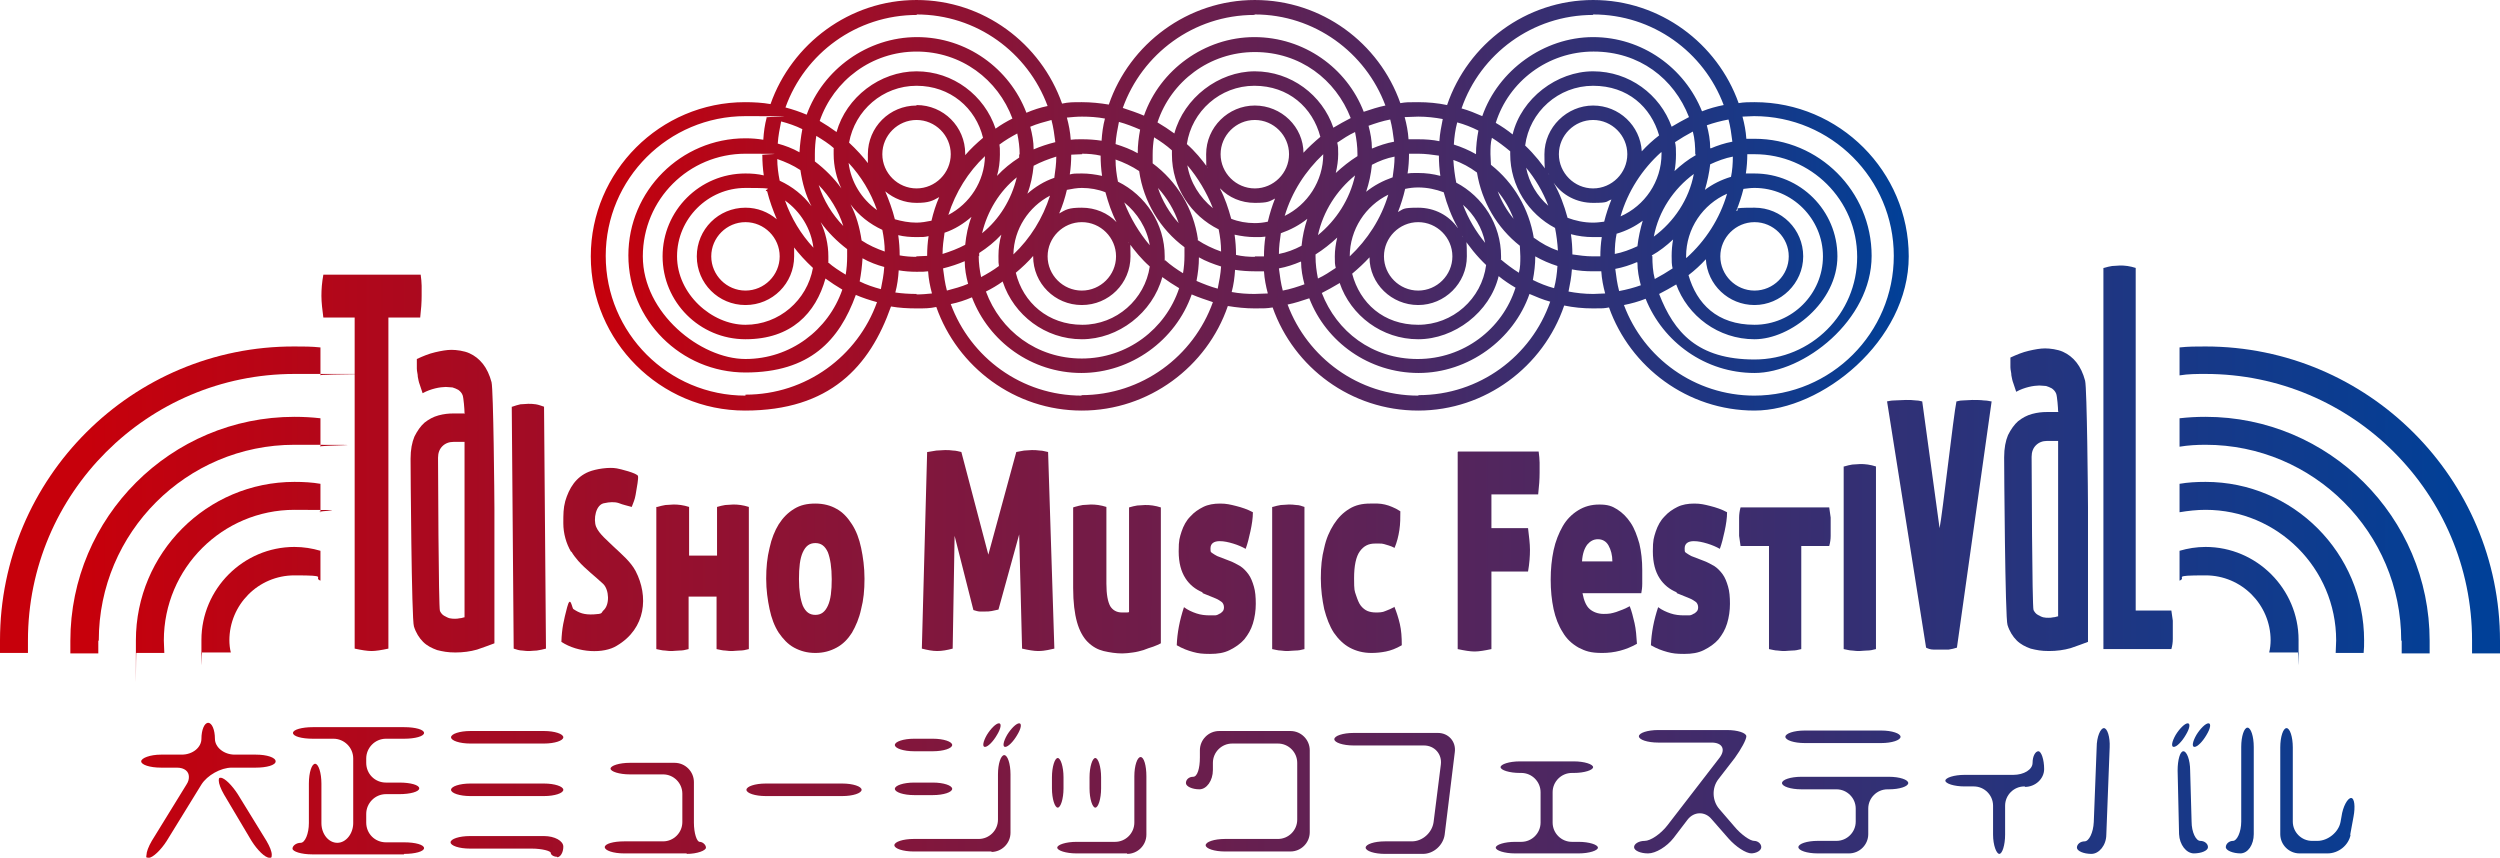 <svg xmlns="http://www.w3.org/2000/svg" xmlns:xlink="http://www.w3.org/1999/xlink" id="_&#x30EC;&#x30A4;&#x30E4;&#x30FC;_1" data-name="&#x30EC;&#x30A4;&#x30E4;&#x30FC;_1" viewBox="0 0 518.8 178"><defs><style>      .st0 {        fill: url(#_名称未設定グラデーション_525);      }      .st1 {        fill: url(#_名称未設定グラデーション_535);      }      .st2 {        fill: url(#_名称未設定グラデーション_520);      }      .st3 {        fill: url(#_名称未設定グラデーション_57);      }      .st4 {        fill: url(#_名称未設定グラデーション_513);      }      .st5 {        fill: url(#_名称未設定グラデーション_5);      }      .st6 {        fill: url(#_名称未設定グラデーション_516);      }      .st7 {        fill: url(#_名称未設定グラデーション_518);      }      .st8 {        fill: url(#_名称未設定グラデーション_512);      }      .st9 {        fill: url(#_名称未設定グラデーション_537);      }      .st10 {        fill: url(#_名称未設定グラデーション_55);      }      .st11 {        fill: url(#_名称未設定グラデーション_59);      }      .st12 {        fill: url(#_名称未設定グラデーション_58);      }      .st13 {        fill: url(#_名称未設定グラデーション_530);      }      .st14 {        fill: url(#_名称未設定グラデーション_514);      }      .st15 {        fill: url(#_名称未設定グラデーション_531);      }      .st16 {        fill: url(#_名称未設定グラデーション_536);      }      .st17 {        fill: url(#_名称未設定グラデーション_51);      }      .st18 {        fill: url(#_名称未設定グラデーション_538);      }      .st19 {        fill: url(#_名称未設定グラデーション_542);      }      .st20 {        fill: url(#_名称未設定グラデーション_523);      }      .st21 {        fill: url(#_名称未設定グラデーション_52);      }      .st22 {        fill: url(#_名称未設定グラデーション_515);      }      .st23 {        fill: url(#_名称未設定グラデーション_541);      }      .st24 {        fill: url(#_名称未設定グラデーション_524);      }      .st25 {        fill: url(#_名称未設定グラデーション_521);      }      .st26 {        fill: url(#_名称未設定グラデーション_529);      }      .st27 {        fill: url(#_名称未設定グラデーション_540);      }      .st28 {        fill: url(#_名称未設定グラデーション_517);      }      .st29 {        fill: url(#_名称未設定グラデーション_54);      }      .st30 {        fill: url(#_名称未設定グラデーション_511);      }      .st31 {        fill: url(#_名称未設定グラデーション_528);      }      .st32 {        fill: url(#_名称未設定グラデーション_522);      }      .st33 {        fill: url(#_名称未設定グラデーション_539);      }      .st34 {        fill: url(#_名称未設定グラデーション_527);      }      .st35 {        fill: url(#_名称未設定グラデーション_533);      }      .st36 {        fill: url(#_名称未設定グラデーション_519);      }      .st37 {        fill: url(#_名称未設定グラデーション_534);      }      .st38 {        fill: url(#_名称未設定グラデーション_53);      }      .st39 {        fill: url(#_名称未設定グラデーション_56);      }      .st40 {        fill: url(#_名称未設定グラデーション_532);      }      .st41 {        fill: url(#_名称未設定グラデーション_510);      }      .st42 {        fill: url(#_名称未設定グラデーション_526);      }    </style><linearGradient id="_&#x540D;&#x79F0;&#x672A;&#x8A2D;&#x5B9A;&#x30B0;&#x30E9;&#x30C7;&#x30FC;&#x30B7;&#x30E7;&#x30F3;_5" data-name="&#x540D;&#x79F0;&#x672A;&#x8A2D;&#x5B9A;&#x30B0;&#x30E9;&#x30C7;&#x30FC;&#x30B7;&#x30E7;&#x30F3; 5" x1="17.9" y1="164" x2="514.3" y2="164" gradientUnits="userSpaceOnUse"><stop offset="0" stop-color="#c7000b"></stop><stop offset="1" stop-color="#004098"></stop></linearGradient><linearGradient id="_&#x540D;&#x79F0;&#x672A;&#x8A2D;&#x5B9A;&#x30B0;&#x30E9;&#x30C7;&#x30FC;&#x30B7;&#x30E7;&#x30F3;_51" data-name="&#x540D;&#x79F0;&#x672A;&#x8A2D;&#x5B9A;&#x30B0;&#x30E9;&#x30C7;&#x30FC;&#x30B7;&#x30E7;&#x30F3; 5" x1="17.9" y1="164" x2="514.3" y2="164" xlink:href="#_&#x540D;&#x79F0;&#x672A;&#x8A2D;&#x5B9A;&#x30B0;&#x30E9;&#x30C7;&#x30FC;&#x30B7;&#x30E7;&#x30F3;_5"></linearGradient><linearGradient id="_&#x540D;&#x79F0;&#x672A;&#x8A2D;&#x5B9A;&#x30B0;&#x30E9;&#x30C7;&#x30FC;&#x30B7;&#x30E7;&#x30F3;_52" data-name="&#x540D;&#x79F0;&#x672A;&#x8A2D;&#x5B9A;&#x30B0;&#x30E9;&#x30C7;&#x30FC;&#x30B7;&#x30E7;&#x30F3; 5" x1="17.9" y1="164.7" x2="514.3" y2="164.7" xlink:href="#_&#x540D;&#x79F0;&#x672A;&#x8A2D;&#x5B9A;&#x30B0;&#x30E9;&#x30C7;&#x30FC;&#x30B7;&#x30E7;&#x30F3;_5"></linearGradient><linearGradient id="_&#x540D;&#x79F0;&#x672A;&#x8A2D;&#x5B9A;&#x30B0;&#x30E9;&#x30C7;&#x30FC;&#x30B7;&#x30E7;&#x30F3;_53" data-name="&#x540D;&#x79F0;&#x672A;&#x8A2D;&#x5B9A;&#x30B0;&#x30E9;&#x30C7;&#x30FC;&#x30B7;&#x30E7;&#x30F3; 5" x1="17.9" y1="167.6" x2="514.3" y2="167.6" xlink:href="#_&#x540D;&#x79F0;&#x672A;&#x8A2D;&#x5B9A;&#x30B0;&#x30E9;&#x30C7;&#x30FC;&#x30B7;&#x30E7;&#x30F3;_5"></linearGradient><linearGradient id="_&#x540D;&#x79F0;&#x672A;&#x8A2D;&#x5B9A;&#x30B0;&#x30E9;&#x30C7;&#x30FC;&#x30B7;&#x30E7;&#x30F3;_54" data-name="&#x540D;&#x79F0;&#x672A;&#x8A2D;&#x5B9A;&#x30B0;&#x30E9;&#x30C7;&#x30FC;&#x30B7;&#x30E7;&#x30F3; 5" x1="17.9" y1="163.9" x2="514.3" y2="163.9" xlink:href="#_&#x540D;&#x79F0;&#x672A;&#x8A2D;&#x5B9A;&#x30B0;&#x30E9;&#x30C7;&#x30FC;&#x30B7;&#x30E7;&#x30F3;_5"></linearGradient><linearGradient id="_&#x540D;&#x79F0;&#x672A;&#x8A2D;&#x5B9A;&#x30B0;&#x30E9;&#x30C7;&#x30FC;&#x30B7;&#x30E7;&#x30F3;_55" data-name="&#x540D;&#x79F0;&#x672A;&#x8A2D;&#x5B9A;&#x30B0;&#x30E9;&#x30C7;&#x30FC;&#x30B7;&#x30E7;&#x30F3; 5" y1="163.3" x2="514.3" y2="163.3" xlink:href="#_&#x540D;&#x79F0;&#x672A;&#x8A2D;&#x5B9A;&#x30B0;&#x30E9;&#x30C7;&#x30FC;&#x30B7;&#x30E7;&#x30F3;_5"></linearGradient><linearGradient id="_&#x540D;&#x79F0;&#x672A;&#x8A2D;&#x5B9A;&#x30B0;&#x30E9;&#x30C7;&#x30FC;&#x30B7;&#x30E7;&#x30F3;_56" data-name="&#x540D;&#x79F0;&#x672A;&#x8A2D;&#x5B9A;&#x30B0;&#x30E9;&#x30C7;&#x30FC;&#x30B7;&#x30E7;&#x30F3; 5" x1="17.9" y1="167" x2="514.3" y2="167" xlink:href="#_&#x540D;&#x79F0;&#x672A;&#x8A2D;&#x5B9A;&#x30B0;&#x30E9;&#x30C7;&#x30FC;&#x30B7;&#x30E7;&#x30F3;_5"></linearGradient><linearGradient id="_&#x540D;&#x79F0;&#x672A;&#x8A2D;&#x5B9A;&#x30B0;&#x30E9;&#x30C7;&#x30FC;&#x30B7;&#x30E7;&#x30F3;_57" data-name="&#x540D;&#x79F0;&#x672A;&#x8A2D;&#x5B9A;&#x30B0;&#x30E9;&#x30C7;&#x30FC;&#x30B7;&#x30E7;&#x30F3; 5" x1="17.9" y1="164.1" x2="514.3" y2="164.1" xlink:href="#_&#x540D;&#x79F0;&#x672A;&#x8A2D;&#x5B9A;&#x30B0;&#x30E9;&#x30C7;&#x30FC;&#x30B7;&#x30E7;&#x30F3;_5"></linearGradient><linearGradient id="_&#x540D;&#x79F0;&#x672A;&#x8A2D;&#x5B9A;&#x30B0;&#x30E9;&#x30C7;&#x30FC;&#x30B7;&#x30E7;&#x30F3;_58" data-name="&#x540D;&#x79F0;&#x672A;&#x8A2D;&#x5B9A;&#x30B0;&#x30E9;&#x30C7;&#x30FC;&#x30B7;&#x30E7;&#x30F3; 5" x1="17.9" y1="164.6" x2="514.3" y2="164.6" xlink:href="#_&#x540D;&#x79F0;&#x672A;&#x8A2D;&#x5B9A;&#x30B0;&#x30E9;&#x30C7;&#x30FC;&#x30B7;&#x30E7;&#x30F3;_5"></linearGradient><linearGradient id="_&#x540D;&#x79F0;&#x672A;&#x8A2D;&#x5B9A;&#x30B0;&#x30E9;&#x30C7;&#x30FC;&#x30B7;&#x30E7;&#x30F3;_59" data-name="&#x540D;&#x79F0;&#x672A;&#x8A2D;&#x5B9A;&#x30B0;&#x30E9;&#x30C7;&#x30FC;&#x30B7;&#x30E7;&#x30F3; 5" x1="17.9" y1="167.4" x2="514.3" y2="167.4" xlink:href="#_&#x540D;&#x79F0;&#x672A;&#x8A2D;&#x5B9A;&#x30B0;&#x30E9;&#x30C7;&#x30FC;&#x30B7;&#x30E7;&#x30F3;_5"></linearGradient><linearGradient id="_&#x540D;&#x79F0;&#x672A;&#x8A2D;&#x5B9A;&#x30B0;&#x30E9;&#x30C7;&#x30FC;&#x30B7;&#x30E7;&#x30F3;_510" data-name="&#x540D;&#x79F0;&#x672A;&#x8A2D;&#x5B9A;&#x30B0;&#x30E9;&#x30C7;&#x30FC;&#x30B7;&#x30E7;&#x30F3; 5" x1="17.9" y1="164.3" x2="514.3" y2="164.3" xlink:href="#_&#x540D;&#x79F0;&#x672A;&#x8A2D;&#x5B9A;&#x30B0;&#x30E9;&#x30C7;&#x30FC;&#x30B7;&#x30E7;&#x30F3;_5"></linearGradient><linearGradient id="_&#x540D;&#x79F0;&#x672A;&#x8A2D;&#x5B9A;&#x30B0;&#x30E9;&#x30C7;&#x30FC;&#x30B7;&#x30E7;&#x30F3;_511" data-name="&#x540D;&#x79F0;&#x672A;&#x8A2D;&#x5B9A;&#x30B0;&#x30E9;&#x30C7;&#x30FC;&#x30B7;&#x30E7;&#x30F3; 5" x1="17.9" y1="164.4" x2="514.3" y2="164.4" xlink:href="#_&#x540D;&#x79F0;&#x672A;&#x8A2D;&#x5B9A;&#x30B0;&#x30E9;&#x30C7;&#x30FC;&#x30B7;&#x30E7;&#x30F3;_5"></linearGradient><linearGradient id="_&#x540D;&#x79F0;&#x672A;&#x8A2D;&#x5B9A;&#x30B0;&#x30E9;&#x30C7;&#x30FC;&#x30B7;&#x30E7;&#x30F3;_512" data-name="&#x540D;&#x79F0;&#x672A;&#x8A2D;&#x5B9A;&#x30B0;&#x30E9;&#x30C7;&#x30FC;&#x30B7;&#x30E7;&#x30F3; 5" x1="17.9" y1="166.5" x2="514.3" y2="166.5" xlink:href="#_&#x540D;&#x79F0;&#x672A;&#x8A2D;&#x5B9A;&#x30B0;&#x30E9;&#x30C7;&#x30FC;&#x30B7;&#x30E7;&#x30F3;_5"></linearGradient><linearGradient id="_&#x540D;&#x79F0;&#x672A;&#x8A2D;&#x5B9A;&#x30B0;&#x30E9;&#x30C7;&#x30FC;&#x30B7;&#x30E7;&#x30F3;_513" data-name="&#x540D;&#x79F0;&#x672A;&#x8A2D;&#x5B9A;&#x30B0;&#x30E9;&#x30C7;&#x30FC;&#x30B7;&#x30E7;&#x30F3; 5" x1="17.9" y1="163.6" x2="514.3" y2="163.6" xlink:href="#_&#x540D;&#x79F0;&#x672A;&#x8A2D;&#x5B9A;&#x30B0;&#x30E9;&#x30C7;&#x30FC;&#x30B7;&#x30E7;&#x30F3;_5"></linearGradient><linearGradient id="_&#x540D;&#x79F0;&#x672A;&#x8A2D;&#x5B9A;&#x30B0;&#x30E9;&#x30C7;&#x30FC;&#x30B7;&#x30E7;&#x30F3;_514" data-name="&#x540D;&#x79F0;&#x672A;&#x8A2D;&#x5B9A;&#x30B0;&#x30E9;&#x30C7;&#x30FC;&#x30B7;&#x30E7;&#x30F3; 5" x1="17.9" y1="164.1" x2="514.3" y2="164.1" xlink:href="#_&#x540D;&#x79F0;&#x672A;&#x8A2D;&#x5B9A;&#x30B0;&#x30E9;&#x30C7;&#x30FC;&#x30B7;&#x30E7;&#x30F3;_5"></linearGradient><linearGradient id="_&#x540D;&#x79F0;&#x672A;&#x8A2D;&#x5B9A;&#x30B0;&#x30E9;&#x30C7;&#x30FC;&#x30B7;&#x30E7;&#x30F3;_515" data-name="&#x540D;&#x79F0;&#x672A;&#x8A2D;&#x5B9A;&#x30B0;&#x30E9;&#x30C7;&#x30FC;&#x30B7;&#x30E7;&#x30F3; 5" x1="122.7" y1="42.6" x2="396.1" y2="42.6" xlink:href="#_&#x540D;&#x79F0;&#x672A;&#x8A2D;&#x5B9A;&#x30B0;&#x30E9;&#x30C7;&#x30FC;&#x30B7;&#x30E7;&#x30F3;_5"></linearGradient><linearGradient id="_&#x540D;&#x79F0;&#x672A;&#x8A2D;&#x5B9A;&#x30B0;&#x30E9;&#x30C7;&#x30FC;&#x30B7;&#x30E7;&#x30F3;_516" data-name="&#x540D;&#x79F0;&#x672A;&#x8A2D;&#x5B9A;&#x30B0;&#x30E9;&#x30C7;&#x30FC;&#x30B7;&#x30E7;&#x30F3; 5" x1="17.9" y1="103.6" x2="514.3" y2="103.6" xlink:href="#_&#x540D;&#x79F0;&#x672A;&#x8A2D;&#x5B9A;&#x30B0;&#x30E9;&#x30C7;&#x30FC;&#x30B7;&#x30E7;&#x30F3;_5"></linearGradient><linearGradient id="_&#x540D;&#x79F0;&#x672A;&#x8A2D;&#x5B9A;&#x30B0;&#x30E9;&#x30C7;&#x30FC;&#x30B7;&#x30E7;&#x30F3;_517" data-name="&#x540D;&#x79F0;&#x672A;&#x8A2D;&#x5B9A;&#x30B0;&#x30E9;&#x30C7;&#x30FC;&#x30B7;&#x30E7;&#x30F3; 5" y1="111" x2="514.3" y2="111" xlink:href="#_&#x540D;&#x79F0;&#x672A;&#x8A2D;&#x5B9A;&#x30B0;&#x30E9;&#x30C7;&#x30FC;&#x30B7;&#x30E7;&#x30F3;_5"></linearGradient><linearGradient id="_&#x540D;&#x79F0;&#x672A;&#x8A2D;&#x5B9A;&#x30B0;&#x30E9;&#x30C7;&#x30FC;&#x30B7;&#x30E7;&#x30F3;_518" data-name="&#x540D;&#x79F0;&#x672A;&#x8A2D;&#x5B9A;&#x30B0;&#x30E9;&#x30C7;&#x30FC;&#x30B7;&#x30E7;&#x30F3; 5" y1="117.7" x2="514.3" y2="117.7" xlink:href="#_&#x540D;&#x79F0;&#x672A;&#x8A2D;&#x5B9A;&#x30B0;&#x30E9;&#x30C7;&#x30FC;&#x30B7;&#x30E7;&#x30F3;_5"></linearGradient><linearGradient id="_&#x540D;&#x79F0;&#x672A;&#x8A2D;&#x5B9A;&#x30B0;&#x30E9;&#x30C7;&#x30FC;&#x30B7;&#x30E7;&#x30F3;_519" data-name="&#x540D;&#x79F0;&#x672A;&#x8A2D;&#x5B9A;&#x30B0;&#x30E9;&#x30C7;&#x30FC;&#x30B7;&#x30E7;&#x30F3; 5" x1="17.9" y1="124.5" x2="514.3" y2="124.5" xlink:href="#_&#x540D;&#x79F0;&#x672A;&#x8A2D;&#x5B9A;&#x30B0;&#x30E9;&#x30C7;&#x30FC;&#x30B7;&#x30E7;&#x30F3;_5"></linearGradient><linearGradient id="_&#x540D;&#x79F0;&#x672A;&#x8A2D;&#x5B9A;&#x30B0;&#x30E9;&#x30C7;&#x30FC;&#x30B7;&#x30E7;&#x30F3;_520" data-name="&#x540D;&#x79F0;&#x672A;&#x8A2D;&#x5B9A;&#x30B0;&#x30E9;&#x30C7;&#x30FC;&#x30B7;&#x30E7;&#x30F3; 5" x1="17.9" y1="103.6" x2="514.3" y2="103.6" xlink:href="#_&#x540D;&#x79F0;&#x672A;&#x8A2D;&#x5B9A;&#x30B0;&#x30E9;&#x30C7;&#x30FC;&#x30B7;&#x30E7;&#x30F3;_5"></linearGradient><linearGradient id="_&#x540D;&#x79F0;&#x672A;&#x8A2D;&#x5B9A;&#x30B0;&#x30E9;&#x30C7;&#x30FC;&#x30B7;&#x30E7;&#x30F3;_521" data-name="&#x540D;&#x79F0;&#x672A;&#x8A2D;&#x5B9A;&#x30B0;&#x30E9;&#x30C7;&#x30FC;&#x30B7;&#x30E7;&#x30F3; 5" x1="17.9" y1="111" x2="514.3" y2="111" xlink:href="#_&#x540D;&#x79F0;&#x672A;&#x8A2D;&#x5B9A;&#x30B0;&#x30E9;&#x30C7;&#x30FC;&#x30B7;&#x30E7;&#x30F3;_5"></linearGradient><linearGradient id="_&#x540D;&#x79F0;&#x672A;&#x8A2D;&#x5B9A;&#x30B0;&#x30E9;&#x30C7;&#x30FC;&#x30B7;&#x30E7;&#x30F3;_522" data-name="&#x540D;&#x79F0;&#x672A;&#x8A2D;&#x5B9A;&#x30B0;&#x30E9;&#x30C7;&#x30FC;&#x30B7;&#x30E7;&#x30F3; 5" x1="17.9" y1="117.7" x2="514.3" y2="117.7" xlink:href="#_&#x540D;&#x79F0;&#x672A;&#x8A2D;&#x5B9A;&#x30B0;&#x30E9;&#x30C7;&#x30FC;&#x30B7;&#x30E7;&#x30F3;_5"></linearGradient><linearGradient id="_&#x540D;&#x79F0;&#x672A;&#x8A2D;&#x5B9A;&#x30B0;&#x30E9;&#x30C7;&#x30FC;&#x30B7;&#x30E7;&#x30F3;_523" data-name="&#x540D;&#x79F0;&#x672A;&#x8A2D;&#x5B9A;&#x30B0;&#x30E9;&#x30C7;&#x30FC;&#x30B7;&#x30E7;&#x30F3; 5" x1="17.9" y1="124.5" x2="514.3" y2="124.5" xlink:href="#_&#x540D;&#x79F0;&#x672A;&#x8A2D;&#x5B9A;&#x30B0;&#x30E9;&#x30C7;&#x30FC;&#x30B7;&#x30E7;&#x30F3;_5"></linearGradient><linearGradient id="_&#x540D;&#x79F0;&#x672A;&#x8A2D;&#x5B9A;&#x30B0;&#x30E9;&#x30C7;&#x30FC;&#x30B7;&#x30E7;&#x30F3;_524" data-name="&#x540D;&#x79F0;&#x672A;&#x8A2D;&#x5B9A;&#x30B0;&#x30E9;&#x30C7;&#x30FC;&#x30B7;&#x30E7;&#x30F3; 5" x1="17.9" y1="96" x2="514.3" y2="96" xlink:href="#_&#x540D;&#x79F0;&#x672A;&#x8A2D;&#x5B9A;&#x30B0;&#x30E9;&#x30C7;&#x30FC;&#x30B7;&#x30E7;&#x30F3;_5"></linearGradient><linearGradient id="_&#x540D;&#x79F0;&#x672A;&#x8A2D;&#x5B9A;&#x30B0;&#x30E9;&#x30C7;&#x30FC;&#x30B7;&#x30E7;&#x30F3;_525" data-name="&#x540D;&#x79F0;&#x672A;&#x8A2D;&#x5B9A;&#x30B0;&#x30E9;&#x30C7;&#x30FC;&#x30B7;&#x30E7;&#x30F3; 5" x1="17.9" y1="104" x2="514.3" y2="104" xlink:href="#_&#x540D;&#x79F0;&#x672A;&#x8A2D;&#x5B9A;&#x30B0;&#x30E9;&#x30C7;&#x30FC;&#x30B7;&#x30E7;&#x30F3;_5"></linearGradient><linearGradient id="_&#x540D;&#x79F0;&#x672A;&#x8A2D;&#x5B9A;&#x30B0;&#x30E9;&#x30C7;&#x30FC;&#x30B7;&#x30E7;&#x30F3;_526" data-name="&#x540D;&#x79F0;&#x672A;&#x8A2D;&#x5B9A;&#x30B0;&#x30E9;&#x30C7;&#x30FC;&#x30B7;&#x30E7;&#x30F3; 5" x1="17.9" y1="109.5" x2="514.3" y2="109.5" xlink:href="#_&#x540D;&#x79F0;&#x672A;&#x8A2D;&#x5B9A;&#x30B0;&#x30E9;&#x30C7;&#x30FC;&#x30B7;&#x30E7;&#x30F3;_5"></linearGradient><linearGradient id="_&#x540D;&#x79F0;&#x672A;&#x8A2D;&#x5B9A;&#x30B0;&#x30E9;&#x30C7;&#x30FC;&#x30B7;&#x30E7;&#x30F3;_527" data-name="&#x540D;&#x79F0;&#x672A;&#x8A2D;&#x5B9A;&#x30B0;&#x30E9;&#x30C7;&#x30FC;&#x30B7;&#x30E7;&#x30F3; 5" x1="17.9" y1="116.2" x2="514.3" y2="116.2" xlink:href="#_&#x540D;&#x79F0;&#x672A;&#x8A2D;&#x5B9A;&#x30B0;&#x30E9;&#x30C7;&#x30FC;&#x30B7;&#x30E7;&#x30F3;_5"></linearGradient><linearGradient id="_&#x540D;&#x79F0;&#x672A;&#x8A2D;&#x5B9A;&#x30B0;&#x30E9;&#x30C7;&#x30FC;&#x30B7;&#x30E7;&#x30F3;_528" data-name="&#x540D;&#x79F0;&#x672A;&#x8A2D;&#x5B9A;&#x30B0;&#x30E9;&#x30C7;&#x30FC;&#x30B7;&#x30E7;&#x30F3; 5" x1="17.9" y1="119.9" x2="514.3" y2="119.9" xlink:href="#_&#x540D;&#x79F0;&#x672A;&#x8A2D;&#x5B9A;&#x30B0;&#x30E9;&#x30C7;&#x30FC;&#x30B7;&#x30E7;&#x30F3;_5"></linearGradient><linearGradient id="_&#x540D;&#x79F0;&#x672A;&#x8A2D;&#x5B9A;&#x30B0;&#x30E9;&#x30C7;&#x30FC;&#x30B7;&#x30E7;&#x30F3;_529" data-name="&#x540D;&#x79F0;&#x672A;&#x8A2D;&#x5B9A;&#x30B0;&#x30E9;&#x30C7;&#x30FC;&#x30B7;&#x30E7;&#x30F3; 5" x1="17.9" y1="120" x2="514.3" y2="120" xlink:href="#_&#x540D;&#x79F0;&#x672A;&#x8A2D;&#x5B9A;&#x30B0;&#x30E9;&#x30C7;&#x30FC;&#x30B7;&#x30E7;&#x30F3;_5"></linearGradient><linearGradient id="_&#x540D;&#x79F0;&#x672A;&#x8A2D;&#x5B9A;&#x30B0;&#x30E9;&#x30C7;&#x30FC;&#x30B7;&#x30E7;&#x30F3;_530" data-name="&#x540D;&#x79F0;&#x672A;&#x8A2D;&#x5B9A;&#x30B0;&#x30E9;&#x30C7;&#x30FC;&#x30B7;&#x30E7;&#x30F3; 5" x1="17.9" y1="114.2" x2="514.3" y2="114.2" xlink:href="#_&#x540D;&#x79F0;&#x672A;&#x8A2D;&#x5B9A;&#x30B0;&#x30E9;&#x30C7;&#x30FC;&#x30B7;&#x30E7;&#x30F3;_5"></linearGradient><linearGradient id="_&#x540D;&#x79F0;&#x672A;&#x8A2D;&#x5B9A;&#x30B0;&#x30E9;&#x30C7;&#x30FC;&#x30B7;&#x30E7;&#x30F3;_531" data-name="&#x540D;&#x79F0;&#x672A;&#x8A2D;&#x5B9A;&#x30B0;&#x30E9;&#x30C7;&#x30FC;&#x30B7;&#x30E7;&#x30F3; 5" x1="17.9" y1="120.1" x2="514.3" y2="120.1" xlink:href="#_&#x540D;&#x79F0;&#x672A;&#x8A2D;&#x5B9A;&#x30B0;&#x30E9;&#x30C7;&#x30FC;&#x30B7;&#x30E7;&#x30F3;_5"></linearGradient><linearGradient id="_&#x540D;&#x79F0;&#x672A;&#x8A2D;&#x5B9A;&#x30B0;&#x30E9;&#x30C7;&#x30FC;&#x30B7;&#x30E7;&#x30F3;_532" data-name="&#x540D;&#x79F0;&#x672A;&#x8A2D;&#x5B9A;&#x30B0;&#x30E9;&#x30C7;&#x30FC;&#x30B7;&#x30E7;&#x30F3; 5" x1="17.9" y1="120" x2="514.3" y2="120" xlink:href="#_&#x540D;&#x79F0;&#x672A;&#x8A2D;&#x5B9A;&#x30B0;&#x30E9;&#x30C7;&#x30FC;&#x30B7;&#x30E7;&#x30F3;_5"></linearGradient><linearGradient id="_&#x540D;&#x79F0;&#x672A;&#x8A2D;&#x5B9A;&#x30B0;&#x30E9;&#x30C7;&#x30FC;&#x30B7;&#x30E7;&#x30F3;_533" data-name="&#x540D;&#x79F0;&#x672A;&#x8A2D;&#x5B9A;&#x30B0;&#x30E9;&#x30C7;&#x30FC;&#x30B7;&#x30E7;&#x30F3; 5" x1="17.9" y1="119.9" x2="514.3" y2="119.9" xlink:href="#_&#x540D;&#x79F0;&#x672A;&#x8A2D;&#x5B9A;&#x30B0;&#x30E9;&#x30C7;&#x30FC;&#x30B7;&#x30E7;&#x30F3;_5"></linearGradient><linearGradient id="_&#x540D;&#x79F0;&#x672A;&#x8A2D;&#x5B9A;&#x30B0;&#x30E9;&#x30C7;&#x30FC;&#x30B7;&#x30E7;&#x30F3;_534" data-name="&#x540D;&#x79F0;&#x672A;&#x8A2D;&#x5B9A;&#x30B0;&#x30E9;&#x30C7;&#x30FC;&#x30B7;&#x30E7;&#x30F3; 5" x1="17.9" y1="120" x2="514.3" y2="120" xlink:href="#_&#x540D;&#x79F0;&#x672A;&#x8A2D;&#x5B9A;&#x30B0;&#x30E9;&#x30C7;&#x30FC;&#x30B7;&#x30E7;&#x30F3;_5"></linearGradient><linearGradient id="_&#x540D;&#x79F0;&#x672A;&#x8A2D;&#x5B9A;&#x30B0;&#x30E9;&#x30C7;&#x30FC;&#x30B7;&#x30E7;&#x30F3;_535" data-name="&#x540D;&#x79F0;&#x672A;&#x8A2D;&#x5B9A;&#x30B0;&#x30E9;&#x30C7;&#x30FC;&#x30B7;&#x30E7;&#x30F3; 5" x1="17.9" y1="114.4" x2="514.3" y2="114.4" xlink:href="#_&#x540D;&#x79F0;&#x672A;&#x8A2D;&#x5B9A;&#x30B0;&#x30E9;&#x30C7;&#x30FC;&#x30B7;&#x30E7;&#x30F3;_5"></linearGradient><linearGradient id="_&#x540D;&#x79F0;&#x672A;&#x8A2D;&#x5B9A;&#x30B0;&#x30E9;&#x30C7;&#x30FC;&#x30B7;&#x30E7;&#x30F3;_536" data-name="&#x540D;&#x79F0;&#x672A;&#x8A2D;&#x5B9A;&#x30B0;&#x30E9;&#x30C7;&#x30FC;&#x30B7;&#x30E7;&#x30F3; 5" x1="17.9" y1="120" x2="514.3" y2="120" xlink:href="#_&#x540D;&#x79F0;&#x672A;&#x8A2D;&#x5B9A;&#x30B0;&#x30E9;&#x30C7;&#x30FC;&#x30B7;&#x30E7;&#x30F3;_5"></linearGradient><linearGradient id="_&#x540D;&#x79F0;&#x672A;&#x8A2D;&#x5B9A;&#x30B0;&#x30E9;&#x30C7;&#x30FC;&#x30B7;&#x30E7;&#x30F3;_537" data-name="&#x540D;&#x79F0;&#x672A;&#x8A2D;&#x5B9A;&#x30B0;&#x30E9;&#x30C7;&#x30FC;&#x30B7;&#x30E7;&#x30F3; 5" x1="17.9" y1="120" x2="514.3" y2="120" xlink:href="#_&#x540D;&#x79F0;&#x672A;&#x8A2D;&#x5B9A;&#x30B0;&#x30E9;&#x30C7;&#x30FC;&#x30B7;&#x30E7;&#x30F3;_5"></linearGradient><linearGradient id="_&#x540D;&#x79F0;&#x672A;&#x8A2D;&#x5B9A;&#x30B0;&#x30E9;&#x30C7;&#x30FC;&#x30B7;&#x30E7;&#x30F3;_538" data-name="&#x540D;&#x79F0;&#x672A;&#x8A2D;&#x5B9A;&#x30B0;&#x30E9;&#x30C7;&#x30FC;&#x30B7;&#x30E7;&#x30F3; 5" x1="17.9" y1="120.2" x2="514.3" y2="120.2" xlink:href="#_&#x540D;&#x79F0;&#x672A;&#x8A2D;&#x5B9A;&#x30B0;&#x30E9;&#x30C7;&#x30FC;&#x30B7;&#x30E7;&#x30F3;_5"></linearGradient><linearGradient id="_&#x540D;&#x79F0;&#x672A;&#x8A2D;&#x5B9A;&#x30B0;&#x30E9;&#x30C7;&#x30FC;&#x30B7;&#x30E7;&#x30F3;_539" data-name="&#x540D;&#x79F0;&#x672A;&#x8A2D;&#x5B9A;&#x30B0;&#x30E9;&#x30C7;&#x30FC;&#x30B7;&#x30E7;&#x30F3; 5" x1="17.9" y1="115.7" x2="514.3" y2="115.7" xlink:href="#_&#x540D;&#x79F0;&#x672A;&#x8A2D;&#x5B9A;&#x30B0;&#x30E9;&#x30C7;&#x30FC;&#x30B7;&#x30E7;&#x30F3;_5"></linearGradient><linearGradient id="_&#x540D;&#x79F0;&#x672A;&#x8A2D;&#x5B9A;&#x30B0;&#x30E9;&#x30C7;&#x30FC;&#x30B7;&#x30E7;&#x30F3;_540" data-name="&#x540D;&#x79F0;&#x672A;&#x8A2D;&#x5B9A;&#x30B0;&#x30E9;&#x30C7;&#x30FC;&#x30B7;&#x30E7;&#x30F3; 5" x1="17.9" y1="108.9" x2="514.3" y2="108.9" xlink:href="#_&#x540D;&#x79F0;&#x672A;&#x8A2D;&#x5B9A;&#x30B0;&#x30E9;&#x30C7;&#x30FC;&#x30B7;&#x30E7;&#x30F3;_5"></linearGradient><linearGradient id="_&#x540D;&#x79F0;&#x672A;&#x8A2D;&#x5B9A;&#x30B0;&#x30E9;&#x30C7;&#x30FC;&#x30B7;&#x30E7;&#x30F3;_541" data-name="&#x540D;&#x79F0;&#x672A;&#x8A2D;&#x5B9A;&#x30B0;&#x30E9;&#x30C7;&#x30FC;&#x30B7;&#x30E7;&#x30F3; 5" x1="17.9" y1="94.9" x2="514.3" y2="94.9" xlink:href="#_&#x540D;&#x79F0;&#x672A;&#x8A2D;&#x5B9A;&#x30B0;&#x30E9;&#x30C7;&#x30FC;&#x30B7;&#x30E7;&#x30F3;_5"></linearGradient><linearGradient id="_&#x540D;&#x79F0;&#x672A;&#x8A2D;&#x5B9A;&#x30B0;&#x30E9;&#x30C7;&#x30FC;&#x30B7;&#x30E7;&#x30F3;_542" data-name="&#x540D;&#x79F0;&#x672A;&#x8A2D;&#x5B9A;&#x30B0;&#x30E9;&#x30C7;&#x30FC;&#x30B7;&#x30E7;&#x30F3; 5" x1="17.9" y1="103.8" x2="514.3" y2="103.8" xlink:href="#_&#x540D;&#x79F0;&#x672A;&#x8A2D;&#x5B9A;&#x30B0;&#x30E9;&#x30C7;&#x30FC;&#x30B7;&#x30E7;&#x30F3;_5"></linearGradient></defs><g><path class="st5" d="M53.3,159.3h-5.2c-2.3,0-5.1,1.6-6.3,3.5l-7.2,11.7c-1.2,1.9-2.9,3.5-3.7,3.5s-.5-.2-.5-.6c0-.6.4-1.7,1.1-2.9l7.2-11.7c.4-.6.5-1.1.5-1.6,0-1.1-.9-1.9-2.5-1.9h-3.3c-2.3,0-4.1-.6-4.1-1.3s1.9-1.4,4.1-1.4h4.3c2.3,0,4.1-1.5,4.1-3.3s.6-3.3,1.4-3.3,1.4,1.5,1.4,3.3,1.9,3.3,4.1,3.3h4.4c2.3,0,4.1.6,4.1,1.4s-1.9,1.3-4.1,1.3ZM55.9,178c-.9,0-2.5-1.6-3.7-3.5l-5.7-9.6c-.7-1.2-1.1-2.3-1.1-2.9s.1-.6.4-.6c.8,0,2.4,1.6,3.6,3.5l5.9,9.6c.7,1.2,1.1,2.2,1.1,2.9s-.2.6-.5.6Z"></path><path class="st17" d="M83.8,177.3h-19c-2.3,0-4.1-.6-4.1-1.2s.8-1.2,1.7-1.2,1.7-1.9,1.7-4.1v-8.2c0-2.3.6-4.1,1.3-4.1s1.3,1.9,1.3,4.1v8.2c0,2.3,1.5,4.1,3.3,4.1s3.3-1.9,3.3-4.1v-13.4c0-2.3-1.9-4.1-4.1-4.1h-4.3c-2.3,0-4.1-.5-4.1-1.2s1.9-1.2,4.1-1.2h19c2.3,0,4.1.5,4.1,1.2s-1.9,1.2-4.1,1.2h-3.8c-2.3,0-4.1,1.9-4.1,4.1v.9c0,2.3,1.8,4.1,4.1,4.1h2.8c2.3,0,4.1.5,4.1,1.2s-1.9,1.2-4.1,1.2h-2.8c-2.3,0-4.1,1.9-4.1,4.1v1.8c0,2.3,1.8,4.1,4.1,4.1h3.8c2.3,0,4.1.5,4.1,1.2s-1.9,1.2-4.1,1.2Z"></path><path class="st21" d="M115.6,177.8c-.7,0-1.3-.4-1.3-.8s-1.8-.9-4-.9h-12.8c-2.2,0-4-.6-4-1.3s1.8-1.3,4-1.3h15.4c2.2,0,4,1,4,2.2s-.6,2.2-1.3,2.2ZM112.9,154.3h-15.3c-2.2,0-4-.6-4-1.3s1.8-1.3,4-1.3h15.3c2.2,0,4,.6,4,1.3s-1.8,1.3-4,1.3ZM112.9,165.2h-15.3c-2.2,0-4-.6-4-1.3s1.8-1.3,4-1.3h15.3c2.2,0,4,.6,4,1.3s-1.8,1.3-4,1.3Z"></path><path class="st38" d="M142.5,177.1h-13c-2.2,0-4-.6-4-1.3s1.8-1.2,4-1.2h8.1c2.2,0,4-1.8,4-4v-5.9c0-2.2-1.8-4-4-4h-6.9c-2.2,0-4-.6-4-1.2s1.8-1.2,4-1.2h9.3c2.2,0,4,1.8,4,4v8.4c0,2.2.6,4,1.2,4s1.3.6,1.3,1.2-1.8,1.3-4,1.3Z"></path><path class="st29" d="M174.8,165.2h-15.9c-2.2,0-4-.6-4-1.3s1.8-1.3,4-1.3h15.9c2.2,0,4,.6,4,1.3s-1.8,1.3-4,1.3Z"></path><path class="st10" d="M193.6,155.9h-3.9c-2.2,0-4-.6-4-1.3s1.8-1.3,4-1.3h3.9c2.2,0,4,.6,4,1.3s-1.8,1.3-4,1.3ZM205.8,176.7h-16.2c-2.2,0-4-.6-4-1.3s1.8-1.3,4-1.3h13.5c2.2,0,4-1.8,4-4v-9.4c0-2.2.6-4,1.3-4s1.3,1.8,1.3,4v12.1c0,2.2-1.8,4-4,4ZM193.6,165h-3.9c-2.2,0-4-.6-4-1.3s1.8-1.3,4-1.3h3.9c2.2,0,4,.6,4,1.3s-1.8,1.3-4,1.3ZM206.9,152.5c-.8,1.4-1.9,2.5-2.5,2.5s-.4-1.1.4-2.5c.8-1.3,1.9-2.4,2.5-2.4s.4,1.1-.4,2.4ZM211.1,152.5c-.8,1.4-1.9,2.5-2.5,2.5s-.4-1.1.4-2.5c.8-1.3,1.9-2.4,2.5-2.4s.4,1.1-.4,2.4Z"></path><path class="st39" d="M219.5,167.6c-.6,0-1.2-1.8-1.2-4v-2.3c0-2.2.6-4,1.2-4s1.2,1.8,1.2,4v2.3c0,2.2-.6,4-1.2,4ZM233.9,177.1h-10.5c-2.2,0-4-.6-4-1.2s1.8-1.2,4-1.2h8c2.2,0,4-1.8,4-4v-9.6c0-2.2.6-4,1.3-4s1.2,1.8,1.2,4v12.1c0,2.2-1.8,4-4,4ZM227.3,167.6c-.6,0-1.2-1.8-1.2-4v-2.3c0-2.2.6-4,1.2-4s1.2,1.8,1.2,4v2.3c0,2.2-.6,4-1.2,4Z"></path><path class="st3" d="M267.8,176.7h-13.6c-2.2,0-4-.6-4-1.3s1.8-1.3,4-1.3h11c2.2,0,4-1.8,4-4v-11.8c0-2.2-1.8-4-4-4h-9.5c-2.2,0-4,1.8-4,4v1.5c0,2.2-1.3,4-2.8,4s-2.8-.6-2.8-1.3.6-1.3,1.5-1.3,1.4-1.8,1.4-4v-1.5c0-2.2,1.8-4,4-4h14.8c2.2,0,4,1.8,4,4v17c0,2.2-1.8,4-4,4Z"></path><path class="st12" d="M299.8,173.2c-.3,2.2-2.3,4-4.5,4h-7.9c-2.2,0-4-.6-4-1.3s1.8-1.3,4-1.3h5.6c2.2,0,4.2-1.8,4.5-4l1.5-11.9c.3-2.2-1.3-4-3.5-4h-14.6c-2.2,0-4-.6-4-1.3s1.8-1.3,4-1.3h17.5c2.2,0,3.8,1.8,3.5,4l-2.1,17.1Z"></path><path class="st11" d="M327.6,177.1h-13.2c-2.2,0-4-.6-4-1.2s1.8-1.2,4-1.2h1.3c2.2,0,4-1.8,4-4v-6.3c0-2.2-1.8-4-4-4h-.3c-2.2,0-4-.6-4-1.2s1.8-1.2,4-1.2h11.2c2.2,0,4,.6,4,1.2s-1.8,1.2-4,1.2h-.4c-2.2,0-4,1.8-4,4v6.3c0,2.2,1.8,4,4,4h1.4c2.2,0,4,.6,4,1.2s-1.8,1.2-4,1.2Z"></path><path class="st41" d="M363.5,177.1c-1.2,0-3.3-1.4-4.8-3.1l-3.5-4c-1.4-1.7-3.7-1.6-5,.1l-2.9,3.8c-1.4,1.8-3.7,3.2-5.3,3.2s-2.9-.6-2.9-1.3,1-1.3,2.2-1.3,3.3-1.4,4.7-3.2l10.8-14c1.4-1.8.6-3.2-1.6-3.2h-11.1c-2.2,0-4-.6-4-1.3s1.8-1.3,4-1.3h14.3c2.2,0,4,.6,4,1.3s-1.1,2.7-2.4,4.5l-3.4,4.4c-1.4,1.8-1.3,4.5.2,6.2l3.1,3.6c1.4,1.7,3.3,3,4.1,3s1.5.6,1.5,1.3-1,1.3-2.2,1.3Z"></path><path class="st30" d="M391.9,163.8h-.2c-2.2,0-4,1.8-4,4v5.3c0,2.2-1.8,4-4,4h-6.5c-2.2,0-4-.6-4-1.3s1.8-1.3,4-1.3h3.9c2.2,0,4-1.8,4-4v-2.7c0-2.2-1.8-4-4-4h-7.3c-2.2,0-4-.6-4-1.3s1.8-1.3,4-1.3h18.2c2.2,0,4,.6,4,1.3s-1.8,1.3-4,1.3ZM390.4,154.2h-15.9c-2.2,0-4-.6-4-1.3s1.8-1.3,4-1.3h15.9c2.2,0,4,.6,4,1.3s-1.8,1.3-4,1.3Z"></path><path class="st8" d="M420.2,163.2h-.1c-2.2,0-4,1.8-4,4v6c0,2.2-.6,4-1.2,4s-1.3-1.8-1.3-4v-6c0-2.2-1.8-4-4-4h-1.9c-2.2,0-4-.6-4-1.2s1.8-1.2,4-1.2h10.1c2.2,0,4-1.1,4-2.5s.6-2.4,1.2-2.4,1.2,1.7,1.2,3.7-1.8,3.7-4,3.7Z"></path><path class="st4" d="M437.1,173.2c0,2.2-1.5,4-3.1,4s-3-.6-3-1.3.7-1.3,1.6-1.3,1.8-1.8,1.9-4l.6-15.5c0-2.2.8-4,1.5-4s1.3,1.8,1.2,4l-.7,18.2ZM453.6,152.5c-.8,1.4-1.9,2.5-2.5,2.5s-.4-1.1.4-2.5c.8-1.3,1.9-2.4,2.5-2.4s.4,1.1-.4,2.4ZM455.3,177.1c-1.6,0-3-1.8-3.1-4l-.3-13.2c0-2.2.5-4,1.2-4s1.4,1.8,1.4,4l.3,10.6c0,2.2.9,4,1.8,4s1.6.6,1.6,1.3-1.3,1.3-3,1.3ZM457.9,152.5c-.8,1.4-1.9,2.5-2.5,2.5s-.4-1.1.4-2.5c.8-1.3,1.9-2.4,2.5-2.4s.4,1.1-.4,2.4Z"></path><path class="st14" d="M465,177.1c-1.6,0-3.1-.6-3.1-1.3s.7-1.3,1.5-1.3,1.7-1.8,1.7-4v-15.5c0-2.2.6-4,1.3-4s1.3,1.8,1.3,4v18.1c0,2.2-1.2,4-2.8,4ZM487.8,173.2c-.4,2.2-2.5,3.9-4.8,3.9h-5.8c-2.2,0-4-1.8-4-4v-18c0-2.2.6-4,1.3-4s1.3,1.8,1.3,4v15.4c0,2.2,1.8,4,4,4h1.1c2.2,0,4.4-1.8,4.8-3.9l.2-1.1c.3-2.2,1.3-3.9,2-3.9s.9,1.8.5,3.9l-.7,3.8Z"></path></g><path class="st22" d="M364.1,21.2c-1.1,0-2.2,0-3.3.2-4.4-12.4-16.3-21.4-30.2-21.4s-26,9.1-30.3,21.8c-1.9-.4-3.9-.6-6-.6s-2.5,0-3.7.2c-4.4-12.5-16.3-21.4-30.2-21.4s-26,9.1-30.3,21.7c-1.8-.3-3.7-.5-5.6-.5s-2.7,0-4.1.3c-4.4-12.5-16.3-21.5-30.2-21.5s-25.9,9.1-30.3,21.6c-1.7-.3-3.5-.4-5.3-.4-17.6,0-32,14.4-32,32s14.4,32,32,32,25.9-9.1,30.3-21.6c1.7.3,3.5.4,5.3.4s2.7,0,4.1-.3c4.4,12.5,16.3,21.5,30.2,21.5s26-9.1,30.3-21.7c1.8.3,3.7.5,5.6.5s2.5,0,3.7-.2c4.4,12.5,16.3,21.4,30.2,21.4s26-9.1,30.3-21.8c1.9.4,3.9.6,6,.6s2.2,0,3.3-.2c4.4,12.4,16.3,21.4,30.2,21.4s32-14.4,32-32-14.4-32-32-32ZM330.6,3c12.4,0,23,7.8,27.1,18.8-1.5.3-3,.7-4.5,1.3-3.6-9-12.4-15.4-22.6-15.4s-19.7,6.9-23,16.4c-1.4-.6-2.8-1.2-4.3-1.6,3.9-11.3,14.7-19.4,27.3-19.4ZM326.3,52.8c0-1.4-.1-2.8-.3-4.2,1.5.4,3,.6,4.6.6s1.2,0,1.8,0c-.2,1.3-.3,2.7-.3,4s0,0,0,0c-.5,0-1,0-1.5,0-1.5,0-2.9-.2-4.3-.4ZM260.4,53.3c-1.3,0-2.6-.1-3.9-.4,0-1.4-.1-2.8-.3-4.2,1.4.3,2.8.5,4.2.5s1.5,0,2.2-.1c-.2,1.3-.3,2.7-.3,4.1-.6,0-1.3,0-1.9,0ZM190.2,53.3c-1.2,0-2.4-.1-3.5-.3,0-1.4-.1-2.8-.3-4.2,1.2.3,2.5.4,3.8.4s1.7,0,2.5-.2c-.2,1.3-.3,2.7-.3,4.1-.7,0-1.5.1-2.3.1ZM158.2,32.2c0,1.4.1,2.8.3,4.2-1.2-.3-2.5-.4-3.8-.4-9.5,0-17.2,7.7-17.2,17.2s7.7,17.2,17.2,17.2,14.6-5.4,16.6-12.6c1.1.8,2.3,1.6,3.5,2.3-2.9,8.4-10.8,14.4-20.1,14.4s-21.3-9.5-21.3-21.3,9.5-21.3,21.3-21.3,2.4.1,3.5.3ZM224.5,31.9c1.3,0,2.6.1,3.9.4,0,1.4.1,2.8.3,4.2-1.4-.3-2.8-.5-4.2-.5s-1.7,0-2.5.2c.2-1.3.3-2.7.3-4.1.7,0,1.5-.1,2.3-.1ZM231.5,29.9c.1-1.6.4-3.1.7-4.6,1.5.4,3,1,4.4,1.6-.3,1.6-.5,3.2-.5,4.9-1.4-.8-3-1.4-4.6-1.9ZM224.5,46.1c3.9,0,7.1,3.2,7.1,7.1s-3.2,7.1-7.1,7.1-7.1-3.2-7.1-7.1,3.2-7.1,7.1-7.1ZM210.3,52.8c.1-5.3,3.2-9.9,7.6-12.2-1.5,4.7-4.1,8.9-7.6,12.2ZM214.4,52.9c0,0,0,.2,0,.3,0,5.6,4.5,10.1,10.1,10.1s10.1-4.5,10.1-10.1-.2-2-.4-2.9c1.3,1.8,2.7,3.5,4.4,5-1,6.8-6.9,12.1-14,12.1s-12.3-4.6-13.8-10.8c1.3-1.1,2.6-2.3,3.7-3.6ZM233.3,42c2.7,2.2,4.7,5.3,5.3,8.9-2.2-2.6-4-5.6-5.3-8.9ZM231.7,46.1c-1.8-1.9-4.4-3-7.2-3s-3.3.4-4.7,1.2c.7-1.6,1.2-3.2,1.6-4.9,1-.2,2.1-.4,3.1-.4,1.7,0,3.4.3,4.9.9.6,2.2,1.3,4.3,2.3,6.2ZM218.8,36.9c-2.1.7-4,1.9-5.6,3.3.7-1.8,1.1-3.8,1.3-5.8,1.5-.8,3.1-1.4,4.7-1.9,0,1.5-.2,2.9-.4,4.3ZM214.5,31c0-1.6-.3-3.2-.7-4.7,1.4-.6,2.9-1,4.4-1.4.4,1.5.6,3,.8,4.6-1.6.4-3.1.9-4.5,1.5ZM211.5,32c0,.2,0,.4,0,.7-1.7,1.1-3.2,2.3-4.6,3.8.4-1.4.6-2.9.6-4.4s0-1.4-.1-2.1c1.2-.9,2.4-1.6,3.7-2.3.3,1.4.5,2.9.5,4.4ZM211,36.8c-1.1,4.6-3.6,8.7-7.2,11.6,1.1-4.6,3.6-8.7,7.2-11.6ZM190.2,39.1c-3.9,0-7.1-3.2-7.1-7.1s3.2-7.1,7.1-7.1,7.1,3.2,7.1,7.1-3.2,7.1-7.1,7.1ZM190.2,21.9c-5.6,0-10.1,4.5-10.1,10.1s0,1.4.2,2.1c-1.2-1.6-2.6-3.1-4.1-4.5,1.2-6.7,7-11.8,14-11.8s12.3,4.6,13.8,10.8c-1.3,1.1-2.6,2.3-3.7,3.6,0,0,0-.2,0-.3,0-5.6-4.5-10.1-10.1-10.1ZM182,43.6c-3.2-2.3-5.4-5.8-5.9-9.8,2.6,2.8,4.6,6.1,5.9,9.8ZM183.7,39.7c1.8,1.5,4,2.4,6.5,2.4s3.3-.4,4.7-1.2c-.7,1.6-1.2,3.2-1.6,4.9-1,.2-2.1.4-3.1.4-1.6,0-3.1-.3-4.5-.7-.5-2-1.2-3.9-2-5.8ZM204.4,32.4c-.1,5.3-3.2,9.9-7.6,12.2,1.5-4.7,4.1-8.9,7.6-12.2ZM206.6,26.7c-2.3-6.9-8.8-11.9-16.4-11.9s-14.6,5.4-16.6,12.6c-1.1-.8-2.3-1.6-3.5-2.3,2.9-8.4,10.8-14.4,20.1-14.4s16.9,5.8,19.9,13.9c-1.2.6-2.4,1.3-3.5,2.1ZM173,30.8c0,.4,0,.8,0,1.2,0,2.5.6,5,1.6,7.1-1.5-2.1-3.4-4-5.5-5.6,0-.5,0-1,0-1.5,0-1.3.1-2.6.3-3.8,1.3.8,2.6,1.6,3.7,2.6ZM175,46.9c-2.3-2.4-4.1-5.3-5.1-8.5,2.3,2.4,4.1,5.3,5.1,8.5ZM165.9,31.6c-1.4-.8-3-1.4-4.5-1.8.1-1.6.4-3.1.7-4.6,1.5.4,3,.9,4.4,1.6-.3,1.6-.5,3.2-.6,4.9ZM166.1,35.3c.4,2.7,1.1,5.2,2.3,7.5-1.7-2.3-4-4.1-6.6-5.3-.3-1.5-.5-3-.5-4.5,1.7.6,3.3,1.3,4.8,2.3ZM161.2,45.5c-1.8-1.5-4-2.4-6.5-2.4-5.6,0-10.1,4.5-10.1,10.1s4.5,10.1,10.1,10.1,10.1-4.5,10.1-10.1,0-1.4-.2-2.1c1.2,1.6,2.6,3.1,4.1,4.5-1.2,6.7-7,11.8-14,11.8s-14.2-6.4-14.2-14.2,6.4-14.2,14.2-14.2,3.1.3,4.5.7c.5,2,1.2,3.9,2,5.8ZM161.8,53.2c0,3.9-3.2,7.1-7.1,7.1s-7.1-3.2-7.1-7.1,3.2-7.1,7.1-7.1,7.1,3.2,7.1,7.1ZM162.9,41.6c3.2,2.3,5.4,5.8,5.9,9.8-2.6-2.8-4.6-6.1-5.9-9.8ZM171.9,54.4c0-.4,0-.8,0-1.2,0-2.5-.6-5-1.6-7.1,1.5,2.1,3.4,4,5.5,5.6,0,.5,0,1,0,1.5,0,1.3-.1,2.6-.3,3.8-1.3-.8-2.6-1.6-3.7-2.6ZM179,53.6c1.4.8,3,1.4,4.5,1.8-.1,1.6-.4,3.1-.7,4.6-1.5-.4-3-.9-4.4-1.6.3-1.6.5-3.2.6-4.9ZM178.8,49.9c-.4-2.7-1.1-5.2-2.3-7.5,1.7,2.3,4,4.1,6.6,5.3.3,1.5.5,3,.5,4.5-1.7-.6-3.3-1.3-4.8-2.3ZM196,48.3c2.1-.7,4-1.9,5.6-3.3-.7,1.8-1.1,3.8-1.3,5.8-1.5.8-3.1,1.4-4.7,1.9,0-1.5.2-2.9.4-4.3ZM200.2,54.2c0,1.6.3,3.2.7,4.7-1.4.6-2.9,1-4.4,1.4-.4-1.5-.6-3-.8-4.6,1.6-.4,3.1-.9,4.5-1.5ZM203.2,53.2c0-.2,0-.4,0-.7,1.7-1.1,3.2-2.3,4.6-3.8-.4,1.4-.6,2.9-.6,4.4s0,1.4.1,2.1c-1.2.9-2.4,1.6-3.7,2.3-.3-1.4-.5-2.9-.5-4.4ZM208.1,58.5c2.3,6.9,8.8,11.9,16.4,11.9s14.7-5.5,16.7-12.9c1.1.8,2.3,1.6,3.5,2.3-2.8,8.5-10.8,14.6-20.2,14.6s-16.9-5.8-19.9-13.9c1.2-.6,2.4-1.3,3.5-2.1ZM241.7,54.1c0-.3,0-.6,0-.9,0-6.8-4-12.7-9.7-15.5-.3-1.5-.5-3-.5-4.6,1.7.6,3.4,1.4,4.9,2.4.9,6.4,4.4,12.1,9.4,15.8,0,.6,0,1.2,0,1.8,0,1.2-.1,2.4-.3,3.6-1.3-.8-2.6-1.7-3.7-2.7ZM240.3,39c1.9,2.1,3.4,4.6,4.3,7.3-1.9-2.1-3.4-4.6-4.3-7.3ZM248.8,53.4c1.4.8,3,1.4,4.6,1.9-.1,1.6-.4,3.1-.7,4.6-1.5-.4-3-1-4.4-1.6.3-1.6.5-3.2.5-4.9ZM248.6,49.7c-.9-6.4-4.4-12.1-9.4-15.8,0-.6,0-1.2,0-1.8,0-1.2.1-2.4.3-3.6,1.3.8,2.6,1.7,3.7,2.7,0,.3,0,.6,0,.9,0,6.8,4,12.7,9.7,15.5.3,1.5.5,3,.5,4.6-1.7-.6-3.4-1.4-4.9-2.4ZM294.3,31.9c1.5,0,2.9.2,4.3.4,0,1.4.1,2.8.3,4.2-1.5-.4-3-.6-4.6-.6s-1.5,0-2.2.1c.2-1.3.3-2.7.3-4.1.6,0,1.3,0,1.9,0ZM260.4,39.1c-3.9,0-7.1-3.2-7.1-7.1s3.2-7.1,7.1-7.1,7.1,3.2,7.1,7.1-3.2,7.1-7.1,7.1ZM270.5,31.8c0-5.5-4.6-9.9-10.1-9.9s-10.1,4.5-10.1,10.1.2,2,.4,2.9c-1.3-1.8-2.7-3.5-4.4-5,1-6.8,6.9-12.1,14-12.1s12.1,4.5,13.7,10.6c-1.3,1.1-2.5,2.2-3.6,3.4ZM251.7,43.2c-2.7-2.2-4.7-5.3-5.3-8.9,2.2,2.6,4,5.6,5.3,8.9ZM253.2,39.1c1.8,1.9,4.4,3,7.2,3s3-.3,4.2-.9c-.6,1.5-1.1,3.1-1.5,4.8-.9.2-1.8.3-2.7.3-1.7,0-3.4-.3-4.9-.9-.6-2.2-1.3-4.3-2.3-6.2ZM274.6,32s0,0,0,0c0,5.6-3.3,10.5-8,12.8,1.5-5,4.3-9.3,8-12.8ZM280.1,53.2c0-5.6,3.3-10.5,8-12.8-1.5,5-4.3,9.3-8,12.8,0,0,0,0,0,0ZM294.3,46.1c3.9,0,7.1,3.2,7.1,7.1s-3.2,7.1-7.1,7.1-7.1-3.2-7.1-7.1,3.2-7.1,7.1-7.1ZM284.2,53.4c0,5.5,4.6,9.9,10.1,9.9s10.1-4.5,10.1-10.1-.4-3-1-4.3c1.4,2.2,3.1,4.3,5,6.1-.9,7-6.9,12.4-14.1,12.4s-12.1-4.5-13.7-10.6c1.3-1.1,2.5-2.2,3.6-3.4ZM303.6,42.5c2.3,2,4,4.8,4.6,7.9-1.9-2.3-3.5-5-4.6-7.9ZM302.5,47.3c-1.8-2.6-4.8-4.2-8.2-4.2s-3,.3-4.2.9c.6-1.5,1.1-3.1,1.5-4.8.9-.2,1.8-.3,2.7-.3,1.9,0,3.7.4,5.3,1,.7,2.6,1.6,5,2.9,7.3ZM289,36.8c-2,.7-3.9,1.7-5.5,3,.6-1.8,1-3.6,1.2-5.6,1.5-.8,3.1-1.4,4.7-1.7,0,1.5-.2,2.9-.4,4.3ZM284.7,30.8c0-1.6-.3-3.2-.7-4.7,1.4-.5,2.9-1,4.5-1.3.4,1.5.6,3,.8,4.6-1.6.3-3.1.8-4.5,1.4ZM281.7,32c0,.1,0,.3,0,.4-1.6,1-3.1,2.2-4.5,3.5.3-1.3.5-2.6.5-3.9s0-1.6-.2-2.4c1.2-.8,2.4-1.6,3.7-2.2.3,1.5.5,3,.5,4.6ZM281.2,36.4c-1.1,5-3.9,9.3-7.7,12.4,1.1-5,3.9-9.3,7.7-12.4ZM276.7,26.5c-2.3-6.8-8.8-11.7-16.3-11.7s-14.7,5.5-16.7,12.9c-1.1-.8-2.3-1.6-3.5-2.3,2.8-8.5,10.8-14.6,20.2-14.6s16.8,5.7,19.9,13.7c-1.2.6-2.4,1.3-3.6,2ZM265.8,48.4c2-.7,3.9-1.7,5.5-3-.6,1.8-1,3.6-1.2,5.6-1.5.8-3.1,1.4-4.7,1.7,0-1.5.2-2.9.4-4.3ZM270,54.3c0,1.6.3,3.2.7,4.7-1.4.5-2.9,1-4.5,1.3-.4-1.5-.6-3-.8-4.6,1.6-.3,3.1-.8,4.5-1.4ZM273,53.2c0-.1,0-.3,0-.4,1.6-1,3.1-2.2,4.5-3.5-.3,1.3-.5,2.6-.5,3.9s0,1.6.2,2.4c-1.2.8-2.4,1.6-3.7,2.2-.3-1.5-.5-3-.5-4.6ZM278,58.7c2.3,6.8,8.8,11.7,16.3,11.7s14.9-5.6,16.7-13.1c1.1.9,2.3,1.7,3.5,2.4-2.7,8.6-10.8,14.8-20.3,14.8s-16.8-5.7-19.9-13.7c1.2-.6,2.4-1.3,3.6-2ZM311.5,53.8c0-.2,0-.4,0-.6,0-6.6-3.8-12.4-9.3-15.3-.3-1.5-.5-3.1-.6-4.7,1.8.6,3.4,1.5,4.9,2.6,1,6.1,4.2,11.5,8.9,15.2,0,.7.1,1.4.1,2.2,0,1.2,0,2.3-.3,3.4-1.3-.8-2.6-1.8-3.8-2.8ZM301.7,30c.1-1.6.3-3.1.7-4.6,1.5.4,3,1,4.4,1.7-.3,1.6-.5,3.2-.5,4.9s0,0,0,0c-1.4-.8-3-1.5-4.6-2ZM310.8,39.7c1.4,1.7,2.5,3.6,3.3,5.7-1.4-1.7-2.5-3.6-3.3-5.7ZM318.6,53.2c1.4.8,3,1.5,4.6,2-.1,1.6-.3,3.1-.7,4.6-1.5-.4-3-1-4.4-1.7.3-1.6.5-3.2.5-4.9s0,0,0,0ZM318.3,49.4c-1-6.1-4.2-11.5-8.9-15.2,0-.7-.1-1.4-.1-2.2,0-1.2,0-2.3.3-3.4,1.3.8,2.6,1.8,3.8,2.8,0,.2,0,.4,0,.6,0,6.6,3.8,12.4,9.3,15.3.3,1.5.5,3.1.6,4.7-1.8-.6-3.4-1.5-4.9-2.6ZM351.9,32c0,0,0,.1,0,.2-1.6.9-3,2-4.4,3.3.2-1.1.3-2.3.3-3.4s0-1.8-.2-2.6c1.2-.8,2.4-1.5,3.7-2.2.4,1.5.5,3.1.5,4.8ZM364.1,46.1c3.9,0,7.1,3.2,7.1,7.1s-3.2,7.1-7.1,7.1-7.1-3.2-7.1-7.1,3.2-7.1,7.1-7.1ZM354,53.8c.3,5.3,4.7,9.5,10.1,9.5s10.1-4.5,10.1-10.1-4.5-10.1-10.1-10.1-2.6.3-3.8.7c.6-1.5,1.1-3,1.5-4.6.8-.1,1.5-.2,2.3-.2,7.8,0,14.2,6.4,14.2,14.2s-6.4,14.2-14.2,14.2-12-4.4-13.7-10.3c1.3-1,2.5-2.1,3.6-3.3ZM349.9,53.5c0-.1,0-.2,0-.3,0-5.8,3.5-10.8,8.5-13-1.5,5.2-4.5,9.8-8.4,13.3ZM330.6,39.1c-3.9,0-7.1-3.2-7.1-7.1s3.2-7.1,7.1-7.1,7.1,3.2,7.1,7.1-3.2,7.1-7.1,7.1ZM340.7,31.4c-.3-5.3-4.7-9.5-10.1-9.5s-10.1,4.5-10.1,10.1.4,3,1,4.3c-1.4-2.2-3.1-4.3-5-6.1.9-7,6.9-12.4,14.1-12.4s12,4.4,13.7,10.3c-1.3,1-2.5,2.1-3.6,3.3ZM321.3,42.7c-2.3-2-4-4.8-4.6-7.9,1.9,2.3,3.5,5,4.6,7.9ZM322.4,37.9c1.8,2.6,4.8,4.2,8.2,4.2s2.6-.3,3.8-.7c-.6,1.5-1.1,3-1.5,4.6-.8.1-1.5.2-2.3.2-1.9,0-3.7-.4-5.3-1-.7-2.6-1.6-5-2.9-7.3ZM344.8,31.6c0,.1,0,.2,0,.3,0,5.8-3.5,10.8-8.5,13,1.5-5.2,4.5-9.8,8.4-13.3ZM351.5,36.1c-1,5.3-4.1,9.9-8.3,13,1-5.3,4.1-9.9,8.3-13ZM346.9,26.3c-2.4-6.7-8.8-11.5-16.3-11.5s-14.9,5.6-16.7,13.1c-1.1-.9-2.3-1.7-3.5-2.4,2.7-8.6,10.8-14.8,20.3-14.8s16.7,5.6,19.8,13.6c-1.2.6-2.4,1.3-3.6,2ZM335.5,48.5c2-.6,3.8-1.5,5.4-2.7-.5,1.7-.9,3.5-1.1,5.3-1.5.7-3.1,1.3-4.7,1.6,0-1.4.1-2.9.4-4.3ZM339.8,54.5c0,1.6.3,3.2.7,4.7-1.4.5-2.9.9-4.5,1.2-.4-1.5-.6-3-.8-4.6,1.6-.3,3.1-.8,4.5-1.4ZM342.8,53.2c0,0,0-.1,0-.2,1.6-.9,3-2,4.4-3.3-.2,1.1-.3,2.3-.3,3.4s0,1.8.2,2.6c-1.2.8-2.4,1.5-3.7,2.2-.4-1.5-.5-3.1-.5-4.8ZM347.8,58.9c2.4,6.7,8.8,11.5,16.3,11.5s17.2-7.7,17.2-17.2-7.7-17.2-17.2-17.2-1.2,0-1.8,0c.2-1.3.3-2.7.3-4s0,0,0,0c.5,0,1,0,1.5,0,11.7,0,21.3,9.5,21.3,21.3s-9.5,21.3-21.3,21.3-16.7-5.6-19.8-13.6c1.2-.6,2.4-1.3,3.6-2ZM359.2,36.7c-2,.6-3.8,1.5-5.4,2.7.5-1.7.9-3.5,1.1-5.3,1.5-.7,3.1-1.3,4.7-1.6,0,1.4-.1,2.9-.4,4.3ZM354.9,30.7c0-1.6-.3-3.2-.7-4.7,1.4-.5,2.9-.9,4.5-1.2.4,1.5.6,3,.8,4.6-1.6.3-3.1.8-4.5,1.4ZM294.3,24.2c1.8,0,3.5.2,5.1.5-.3,1.5-.6,3-.7,4.6-1.4-.3-2.9-.4-4.4-.4s-1.4,0-2,0c-.1-1.6-.4-3.1-.8-4.6.9,0,1.9-.1,2.8-.1ZM260.4,3c12.4,0,23,7.9,27.1,18.9-1.5.3-3,.8-4.5,1.3-3.5-9.1-12.4-15.5-22.7-15.5s-19.6,6.8-22.9,16.3c-1.4-.6-2.9-1.1-4.4-1.6,4-11.2,14.7-19.3,27.3-19.3ZM224.5,24.2c1.6,0,3.2.1,4.8.4-.4,1.5-.6,3-.7,4.6-1.3-.2-2.7-.3-4-.3s-1.6,0-2.4.1c-.1-1.6-.4-3.1-.8-4.6,1-.1,2.1-.2,3.2-.2ZM190.2,3c12.5,0,23.1,7.9,27.2,19-1.5.3-3,.8-4.4,1.4-3.5-9.2-12.4-15.7-22.7-15.7s-19.5,6.7-22.9,16.1c-1.4-.6-2.9-1.1-4.4-1.5,4-11.2,14.7-19.2,27.3-19.2ZM154.7,82.1c-16,0-29-13-29-29s13-29,29-29,3,.1,4.4.3c-.4,1.5-.6,3-.7,4.6-1.2-.2-2.4-.3-3.7-.3-13.4,0-24.3,10.9-24.3,24.3s10.9,24.3,24.3,24.3,19.5-6.7,22.9-16.1c1.4.6,2.9,1.1,4.4,1.5-4,11.2-14.7,19.2-27.3,19.2ZM190.2,61c-1.5,0-3-.1-4.4-.3.4-1.5.6-3,.7-4.6,1.2.2,2.4.3,3.7.3s1.6,0,2.4-.1c.1,1.6.4,3.1.8,4.6-1,.1-2.1.2-3.2.2ZM224.5,82.1c-12.5,0-23.1-7.9-27.2-19,1.5-.3,3-.8,4.4-1.4,3.5,9.2,12.4,15.7,22.7,15.7s19.6-6.8,22.9-16.3c1.4.6,2.9,1.1,4.4,1.6-4,11.2-14.7,19.3-27.3,19.3ZM260.4,61c-1.6,0-3.2-.1-4.8-.4.4-1.5.6-3,.7-4.6,1.3.2,2.7.3,4,.3s1.4,0,2,0c.1,1.6.4,3.1.8,4.6-.9,0-1.9.1-2.8.1ZM294.3,82.1c-12.4,0-23-7.9-27.1-18.9,1.5-.3,3-.8,4.5-1.3,3.5,9.1,12.4,15.5,22.7,15.5s19.7-6.9,23-16.4c1.4.6,2.8,1.2,4.3,1.6-3.9,11.3-14.7,19.4-27.3,19.4ZM330.6,61c-1.8,0-3.5-.2-5.1-.5.3-1.5.6-3,.7-4.6,1.4.3,2.9.4,4.4.4s1.1,0,1.7,0c.1,1.6.4,3.1.8,4.6-.8,0-1.6.1-2.4.1ZM364.1,82.1c-12.4,0-23-7.8-27.1-18.8,1.5-.3,3-.7,4.5-1.3,3.6,9,12.4,15.4,22.6,15.4s24.3-10.9,24.3-24.3-10.9-24.3-24.3-24.3-1.1,0-1.7,0c-.1-1.6-.4-3.1-.8-4.6.8,0,1.6-.1,2.4-.1,16,0,29,13,29,29s-13,29-29,29Z"></path><g><g><path class="st6" d="M5.8,132.9c0-30.5,24.8-55.3,55.3-55.3s3.6,0,5.4.3v-5.8c-1.8-.2-3.5-.2-5.4-.2C27.4,71.8,0,99.2,0,132.9s0,1.7,0,2.6h5.8c0-.8,0-1.7,0-2.6Z"></path><path class="st28" d="M20.5,132.9c0-22.4,18.2-40.6,40.6-40.6s3.6.1,5.4.4v-5.9c-1.8-.2-3.5-.3-5.4-.3-25.6,0-46.5,20.8-46.5,46.5s0,1.7,0,2.6h5.8c0-.8,0-1.7,0-2.6Z"></path><path class="st7" d="M34,132.9c0-15,12.2-27.1,27.1-27.1s3.6.2,5.4.5v-5.9c-1.7-.3-3.5-.4-5.4-.4-18.2,0-32.9,14.8-32.9,32.9s0,1.7.1,2.6h5.8c0-.8-.1-1.7-.1-2.6Z"></path><path class="st36" d="M47.6,132.9c0-7.4,6-13.5,13.5-13.5s3.7.4,5.4,1.1v-6.2c-1.7-.5-3.5-.8-5.4-.8-10.6,0-19.3,8.7-19.3,19.3s0,1.7.2,2.6h5.9c-.2-.8-.3-1.7-.3-2.6Z"></path></g><g><path class="st2" d="M513,132.9c0-30.5-24.8-55.3-55.3-55.3-1.8,0-3.6,0-5.4.3v-5.8c1.8-.2,3.5-.2,5.4-.2,33.7,0,61.1,27.4,61.1,61.1,0,.9,0,1.7,0,2.6h-5.8c0-.8,0-1.7,0-2.6Z"></path><path class="st25" d="M498.3,132.9c0-22.4-18.2-40.6-40.6-40.6-1.8,0-3.6.1-5.4.4v-5.9c1.8-.2,3.5-.3,5.4-.3,25.6,0,46.5,20.8,46.5,46.5,0,.9,0,1.7,0,2.6h-5.8c0-.8,0-1.7,0-2.6Z"></path><path class="st32" d="M484.8,132.9c0-15-12.2-27.1-27.1-27.1-1.8,0-3.6.2-5.4.5v-5.9c1.7-.3,3.5-.4,5.4-.4,18.2,0,32.9,14.8,32.9,32.9,0,.9,0,1.7-.1,2.6h-5.8c0-.8.1-1.7.1-2.6Z"></path><path class="st20" d="M471.2,132.9c0-7.4-6-13.5-13.5-13.5s-3.7.4-5.4,1.1v-6.2c1.7-.5,3.5-.8,5.4-.8,10.6,0,19.3,8.7,19.3,19.3s0,1.7-.2,2.6h-5.9c.2-.8.3-1.7.3-2.6Z"></path></g><g><path class="st24" d="M73.7,65.9h-6.6c-.2-1.6-.4-3.1-.4-4.5s.1-2.7.4-4.4h20.2c.1.8.2,1.6.2,2.3,0,.7,0,1.4,0,2.1,0,1.3-.1,2.8-.3,4.5h-6.6v68.7c-1.4.3-2.6.5-3.5.5s-2.1-.2-3.5-.5v-68.7Z"></path><path class="st0" d="M96.4,85.7c0-.7-.2-3.2-.4-3.7-.2-.5-.5-.8-.9-1.1-.4-.2-.8-.4-1.2-.5-.4,0-.9-.1-1.4-.1s-1.4.1-2.2.3c-.8.2-1.7.5-2.6,1-.2-.6-.4-1.2-.6-1.8-.2-.5-.3-1.1-.4-1.6,0-.6-.2-1.1-.2-1.7,0-.6,0-1.3,0-2,1.3-.6,2.5-1.1,3.8-1.4,1.3-.3,2.4-.5,3.4-.5s2.6.2,3.7.7c1.1.5,2,1.2,2.8,2.2.8,1,1.4,2.3,1.8,3.8.4,1.5.6,24.2.6,26.3v27.9c-1,.4-2.2.8-3.6,1.3-1.4.4-2.9.6-4.5.6s-2.6-.2-3.8-.5c-1.1-.4-2.1-.9-2.9-1.7-.8-.8-1.5-1.9-1.9-3.2-.5-1.3-.7-32.9-.7-34.8s.3-3.4.8-4.6c.6-1.2,1.3-2.2,2.1-2.9.9-.7,1.8-1.2,2.9-1.5s2.1-.4,3.1-.4h2.4ZM96.4,91.7h-2.3c-.9,0-1.7.3-2.3.9-.6.6-.9,1.4-.9,2.4s.1,31.3.4,31.8c.2.4.5.8.9,1,.4.2.7.4,1.1.5s.8.1,1.1.1.6,0,1-.1c.4,0,.8-.2,1-.2v-36.3Z"></path><path class="st42" d="M106.3,84.4c.6-.2,1.2-.4,1.7-.5.6,0,1.1-.1,1.6-.1s1,0,1.6.1,1.1.3,1.7.5l.4,50.2c-.7.2-1.3.3-1.9.4-.6,0-1.1.1-1.5.1s-.9,0-1.5-.1c-.6,0-1.2-.2-1.8-.4l-.4-50.2Z"></path><path class="st34" d="M118.5,114.5c-1-1.7-1.6-3.8-1.6-5.9,0-1.9,0-3.1.4-4.6.8-2.7,2.2-5,4.9-6.1,1.5-.6,4.2-1,5.8-.7.6.1,4.3,1,4.4,1.6s-.2,2.1-.5,3.9c-.2,1.1-.4,1.4-.8,2.5-1-.3-1.7-.4-2.7-.8-.9-.3-2-.2-2.9,0-1.9.2-2.4,3.4-1.8,4.9s2.5,3,3.7,4.2c1.6,1.5,3.5,3.1,4.5,5,2.7,5.2,2.2,11.9-3.9,15.5-2.7,1.7-8,1.5-11.5-.8.1-2.9.5-4.5,1.2-7.2s1,.3,1.3.4c1.2.8,2.2,1.2,4.2,1.1s1.5-.3,2-.8c1.4-1.2,1.2-4.3,0-5.5-1.7-1.6-3.7-3.1-5.2-4.8-.5-.6-1-1.2-1.4-1.9Z"></path><path class="st31" d="M136.4,105.2c.6-.2,1.2-.3,1.7-.4.6,0,1.1-.1,1.6-.1s1,0,1.6.1,1.1.2,1.7.4v10.1h5.8v-10.1c.6-.2,1.2-.3,1.7-.4.6,0,1.1-.1,1.6-.1s1,0,1.6.1,1.1.2,1.7.4v29.5c-.7.2-1.3.3-1.9.3-.6,0-1.1.1-1.5.1s-.9,0-1.5-.1c-.6,0-1.2-.2-1.8-.3v-10.9h-5.8v10.9c-.7.2-1.3.3-1.9.3-.6,0-1.1.1-1.5.1s-.9,0-1.5-.1c-.6,0-1.2-.2-1.8-.3v-29.5Z"></path><path class="st26" d="M169.2,135.5c-1.7,0-3.1-.4-4.4-1.1s-2.3-1.8-3.2-3.1c-.9-1.4-1.5-3-1.9-4.9s-.7-4-.7-6.3.2-4.4.7-6.4c.4-1.9,1.1-3.6,1.9-4.9.9-1.4,1.9-2.4,3.2-3.2s2.7-1.1,4.4-1.1,3.2.4,4.4,1.1c1.3.7,2.3,1.8,3.2,3.2.9,1.4,1.5,3,1.9,4.9.4,1.9.7,4,.7,6.4s-.2,4.4-.7,6.3c-.4,1.9-1.1,3.5-1.9,4.9-.9,1.4-1.9,2.4-3.2,3.1-1.3.7-2.7,1.1-4.4,1.1ZM169.2,127.6c1.2,0,2-.6,2.6-1.9.6-1.3.8-3.1.8-5.5s-.3-4.3-.8-5.6c-.6-1.3-1.4-1.9-2.6-1.9s-2,.6-2.6,1.9c-.6,1.3-.8,3.2-.8,5.6s.3,4.2.8,5.5c.6,1.3,1.4,1.9,2.6,1.9Z"></path><path class="st13" d="M192.5,93.8c.6-.1,1.2-.2,1.8-.3.6,0,1.2-.1,1.8-.1s1.1,0,1.7.1c.6,0,1.2.2,1.7.3l5.6,21.3,5.8-21.3c.5-.1,1.1-.2,1.6-.3.5,0,1.1-.1,1.6-.1s1.1,0,1.7.1c.6,0,1.1.2,1.7.3l1.3,40.8c-.4.1-.9.2-1.4.3-.5.1-1.2.2-2,.2s-2-.2-3.3-.5l-.6-23.7-4.3,15.6c-.5.1-.9.2-1.4.3s-.9.1-1.3.1-.8,0-1.2,0c-.4,0-.9-.2-1.3-.3l-3.9-15.4-.4,23.4c-1.1.3-2.2.5-3.2.5s-2-.2-3.2-.5l1.1-40.8Z"></path><path class="st15" d="M223,105.2c.6-.2,1.2-.3,1.7-.4.6,0,1.1-.1,1.6-.1s1,0,1.6.1,1.1.2,1.7.4v15.9c0,2.3.3,3.8.8,4.7.5.8,1.3,1.3,2.4,1.3s.8,0,1,0c.2,0,.4,0,.5-.1v-21.7c.6-.2,1.2-.3,1.7-.4.6,0,1.1-.1,1.6-.1s1,0,1.6.1,1.1.2,1.7.4v28.2c-.4.2-1,.5-1.6.7-.6.2-1.3.4-2,.7-.7.2-1.4.4-2.2.5-.7.1-1.5.2-2.2.2-1.3,0-2.6-.2-3.9-.5-1.2-.3-2.3-.9-3.3-1.9-.9-.9-1.7-2.3-2.2-4.1s-.8-4.1-.8-7.1v-16.7Z"></path><path class="st40" d="M249.5,122.9c-1.4-.6-2.6-1.5-3.5-2.9-.9-1.4-1.4-3.2-1.4-5.6s.2-2.8.6-4.1c.4-1.2,1-2.3,1.8-3.1.8-.9,1.7-1.5,2.7-2,1-.5,2.2-.7,3.5-.7s2.1.2,3.3.5c1.2.3,2.4.7,3.5,1.3,0,1.2-.2,2.5-.5,3.9-.3,1.4-.6,2.6-1,3.7-.7-.4-1.6-.8-2.6-1.1-1-.3-1.9-.5-2.8-.5-1.2,0-1.9.5-1.9,1.5s.1.7.4,1c.3.2.6.4,1,.6l2.6,1c.8.3,1.5.7,2.2,1.1.6.4,1.2,1,1.7,1.7.5.7.8,1.5,1.1,2.5.3,1,.4,2.2.4,3.6s-.2,2.8-.6,4.1-1,2.3-1.8,3.3c-.8.9-1.8,1.6-3,2.2s-2.5.8-4.1.8-2.4-.1-3.5-.4c-1.1-.3-2.2-.7-3.4-1.4.1-2.6.6-5.2,1.5-7.9.8.6,1.7,1,2.6,1.3.9.3,1.8.4,2.8.4s.6,0,1,0c.3,0,.6-.1.9-.3.3-.1.5-.3.7-.5.2-.2.3-.5.3-.9s-.2-.9-.5-1.1c-.3-.2-.7-.5-1.2-.7l-2.7-1.1Z"></path><path class="st35" d="M264.1,105.2c.6-.2,1.2-.3,1.7-.4.6,0,1.1-.1,1.6-.1s1,0,1.6.1c.6,0,1.1.2,1.7.4v29.5c-.7.2-1.3.3-1.9.3-.6,0-1.1.1-1.5.1s-.9,0-1.5-.1c-.6,0-1.2-.2-1.8-.3v-29.5Z"></path><path class="st37" d="M289.4,126c.4,1,.8,2.2,1.1,3.5.3,1.3.4,2.7.4,4.4-1.2.7-2.3,1.1-3.3,1.3-1,.2-2,.3-3,.3-1.7,0-3.2-.4-4.5-1.1-1.3-.7-2.4-1.8-3.3-3.1-.9-1.4-1.5-3-2-4.9-.4-1.9-.7-4-.7-6.4s.2-4.4.7-6.3c.4-1.9,1.1-3.5,2-4.9.9-1.4,1.9-2.4,3.2-3.2,1.3-.8,2.7-1.1,4.3-1.1s1.1,0,1.6,0c.5,0,1,.1,1.5.2s1,.3,1.5.5c.5.2,1.1.5,1.7.9,0,1.3,0,2.6-.2,3.9-.2,1.3-.5,2.5-1,3.7-.4-.2-.8-.4-1.2-.5-.4-.1-.7-.2-1-.3s-.6-.1-.9-.1c-.3,0-.6,0-1,0-1.3,0-2.3.5-3.1,1.6-.8,1.1-1.2,3-1.2,5.6s.1,2.6.4,3.5c.3.9.6,1.7,1,2.2.4.5.9.9,1.4,1.1s1.1.3,1.7.3,1.4,0,2-.3c.6-.2,1.2-.5,2-.9Z"></path><path class="st1" d="M302.6,93.7h16.7c.1.8.2,1.6.2,2.3,0,.7,0,1.4,0,2.1,0,1.3-.1,2.8-.3,4.5h-9.7v7h7.6c.2,1.7.4,3.2.4,4.5s-.1,2.8-.4,4.5h-7.6v16.1c-1.4.3-2.6.5-3.5.5s-2.1-.2-3.5-.5v-40.9Z"></path><path class="st16" d="M328.4,123.1c.3,1.6.8,2.7,1.5,3.3.7.6,1.7,1,2.9,1s1.6-.1,2.6-.4c.9-.3,1.9-.7,2.8-1.2.4,1,.7,2.2,1,3.5s.4,2.8.5,4.3c-2.3,1.3-4.7,1.9-7.2,1.9s-3.5-.4-4.9-1.1c-1.4-.8-2.5-1.8-3.3-3.2-.9-1.4-1.5-3-1.9-4.8-.4-1.9-.6-3.9-.6-6.1s.2-4.2.6-6.1c.4-1.9,1.1-3.6,1.9-5,.8-1.4,1.9-2.5,3.2-3.3,1.3-.8,2.7-1.2,4.4-1.2s2.6.3,3.7,1c1.1.7,2,1.6,2.8,2.8.8,1.2,1.3,2.6,1.8,4.3.4,1.7.6,3.5.6,5.5s0,2,0,2.8c0,.8-.1,1.5-.2,2h-12ZM334.6,116.5c0-1.3-.3-2.4-.8-3.3-.5-.9-1.3-1.3-2.2-1.3s-1.6.4-2.2,1.1c-.6.8-1,1.9-1.1,3.5h6.3Z"></path><path class="st9" d="M347.9,122.9c-1.4-.6-2.6-1.5-3.5-2.9-.9-1.4-1.4-3.2-1.4-5.6s.2-2.8.6-4.1c.4-1.2,1-2.3,1.8-3.1.8-.9,1.7-1.5,2.7-2,1-.5,2.2-.7,3.5-.7s2.1.2,3.3.5c1.2.3,2.4.7,3.5,1.3,0,1.2-.2,2.5-.5,3.9-.3,1.4-.6,2.6-1,3.7-.7-.4-1.6-.8-2.6-1.1-1-.3-1.9-.5-2.8-.5-1.2,0-1.9.5-1.9,1.5s.1.7.4,1c.3.2.6.4,1,.6l2.6,1c.8.3,1.5.7,2.2,1.1.6.4,1.2,1,1.7,1.7.5.7.8,1.5,1.1,2.5.3,1,.4,2.2.4,3.6s-.2,2.8-.6,4.1-1,2.3-1.8,3.3c-.8.9-1.8,1.6-3,2.2s-2.5.8-4.1.8-2.4-.1-3.5-.4c-1.1-.3-2.2-.7-3.4-1.4.1-2.6.6-5.2,1.5-7.9.8.6,1.7,1,2.6,1.3.9.3,1.8.4,2.8.4s.6,0,1,0c.3,0,.6-.1.9-.3.3-.1.5-.3.7-.5s.3-.5.3-.9-.2-.9-.5-1.1c-.3-.2-.7-.5-1.2-.7l-2.7-1.1Z"></path><path class="st18" d="M367,113.3h-5.8c-.1-.8-.2-1.5-.3-2.1,0-.7,0-1.3,0-1.9s0-1.2,0-1.9c0-.6.1-1.4.3-2.1h18.4c.1.8.2,1.5.3,2.1,0,.6,0,1.3,0,1.9s0,1.2,0,1.9c0,.7-.1,1.4-.3,2.1h-5.8v21.4c-.7.2-1.3.3-1.9.3-.6,0-1.1.1-1.5.1s-.9,0-1.5-.1c-.6,0-1.2-.2-1.8-.3v-21.4Z"></path><path class="st33" d="M382.7,96.8c.6-.2,1.2-.3,1.7-.4.6,0,1.1-.1,1.6-.1s1,0,1.6.1,1.1.2,1.7.4v37.9c-.7.2-1.3.3-1.9.3-.6,0-1.1.1-1.5.1s-.9,0-1.5-.1c-.6,0-1.2-.2-1.8-.3v-37.9Z"></path><path class="st27" d="M391.5,83.3c.3,0,.8-.2,1.6-.2.8,0,1.6-.1,2.4-.1s1.4,0,2.1.1c.7,0,1.1.2,1.3.2l3.6,26.3c.6-2.9,2.9-23.5,3.5-26.3.2,0,.6-.2,1.3-.2.7,0,1.3-.1,2-.1s1.7,0,2.4.1c.8,0,1.3.2,1.6.2l-7.2,51.1c-.6.2-1.1.3-1.7.4-.6,0-1.1,0-1.6,0s-1.1,0-1.6,0c-.6,0-1.1-.2-1.5-.4l-8.1-51.1Z"></path><path class="st23" d="M436.6,55.6c.6-.2,1.2-.3,1.7-.4.6,0,1.1-.1,1.6-.1s1,0,1.6.1,1.1.2,1.7.4v71.1s7.4,0,7.4,0c.1.8.2,1.5.3,2.1,0,.6,0,1.3,0,1.9s0,1.2,0,1.9c0,.7-.1,1.4-.3,2.1h-14.1V55.6Z"></path><path class="st19" d="M427.1,85.4c0-.7-.2-3.2-.4-3.7-.2-.5-.5-.8-.9-1.1-.4-.2-.8-.4-1.2-.5-.4,0-.9-.1-1.4-.1s-1.4.1-2.2.3c-.8.2-1.7.5-2.6,1-.2-.6-.4-1.2-.6-1.8-.2-.5-.3-1.1-.4-1.6,0-.6-.2-1.1-.2-1.7,0-.6,0-1.3,0-2,1.3-.6,2.5-1.1,3.8-1.4,1.3-.3,2.4-.5,3.4-.5s2.6.2,3.7.7c1.1.5,2,1.2,2.8,2.2.8,1,1.4,2.3,1.8,3.8.4,1.5.6,24.2.6,26.3v27.9c-1,.4-2.2.8-3.6,1.3-1.4.4-2.9.6-4.5.6s-2.6-.2-3.8-.5c-1.1-.4-2.1-.9-2.9-1.7-.8-.8-1.5-1.9-1.9-3.2-.5-1.3-.7-32.9-.7-34.8s.3-3.4.8-4.6c.6-1.2,1.3-2.2,2.1-2.9.9-.7,1.8-1.2,2.9-1.5s2.1-.4,3.1-.4h2.4ZM427.1,91.5h-2.3c-.9,0-1.7.3-2.3.9-.6.6-.9,1.4-.9,2.4s.1,31.3.4,31.8c.2.4.5.8.9,1,.4.2.7.4,1.1.5s.8.1,1.1.1.6,0,1-.1c.4,0,.8-.2,1-.2v-36.3Z"></path></g></g></svg>